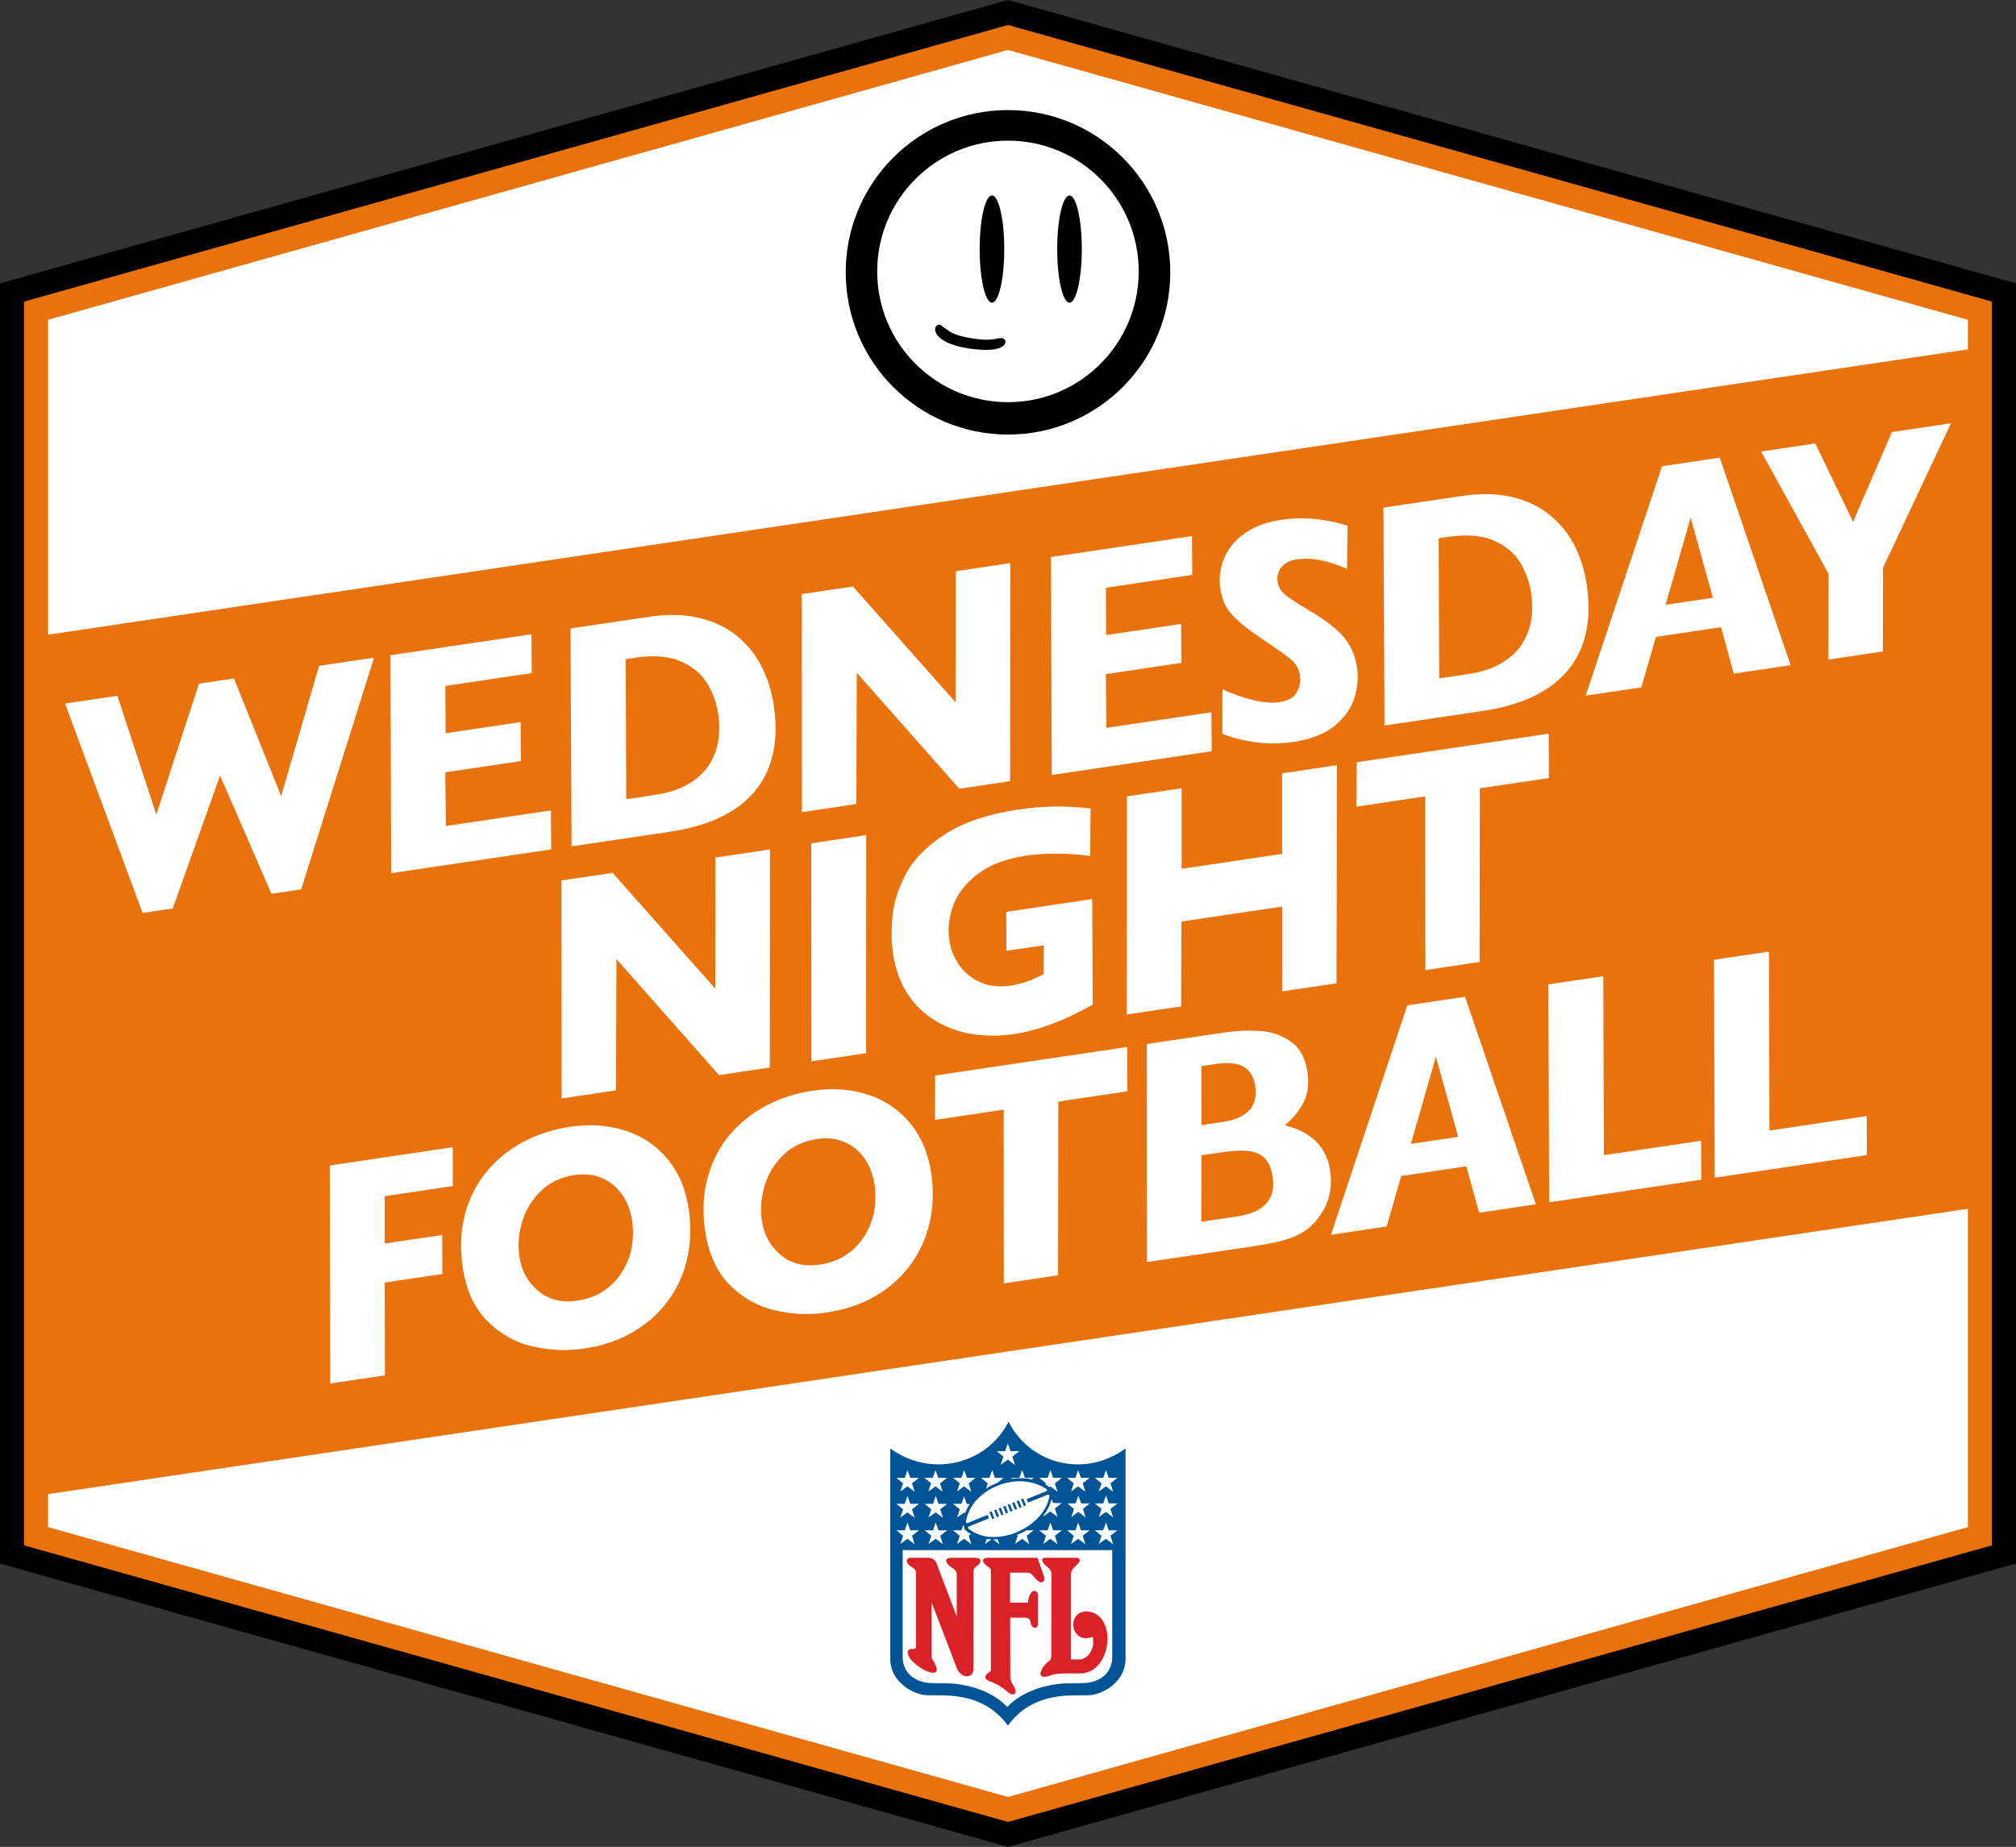 <?xml version="1.0" encoding="UTF-8"?>
<svg id="Layer_1" data-name="Layer 1" xmlns="http://www.w3.org/2000/svg" viewBox="0 0 670.825 614.715">
  <rect x="0" y="0" width="670.825" height="614.715" fill="#333333" stroke="none"/>
  <polygon points="0 520.4 0 94.314 335.413 0 670.825 94.314 670.825 520.4 335.413 614.715 0 520.4"/>
  <polygon points="8 514.34 8 100.375 335.413 8.311 662.825 100.375 662.825 514.34 335.413 606.404 8 514.34" fill="#e9720d"/>
  <g>
    <polygon points="654.825 116.279 654.825 106.435 335.413 16.621 16 106.435 16 211.248 654.825 116.279" fill="#fff"/>
    <polygon points="16 497.289 16 508.28 335.413 598.094 654.825 508.28 654.825 402.321 16 497.289" fill="#fff"/>
  </g>
  <g>
    <path d="m335.413,36.635c-29.83,0-54,24.17-54,54s24.17,54,54,54,54-24.17,54-54-24.203-54-54-54Zm0,97.222c-24.041,0-43.524-19.483-43.524-43.524s19.483-43.524,43.524-43.524,43.492,19.505,43.492,43.524-19.451,43.524-43.492,43.524Z"/>
    <g>
      <ellipse cx="330.077" cy="82.902" rx="4.093" ry="17.831"/>
      <ellipse cx="355.879" cy="82.902" rx="4.093" ry="17.831"/>
      <path d="m332.939,112.527c-1.793.184-3.564,1.091-9.828.043-5.53-.929-6.912-1.944-9.871-4.234-.54-.421-1.21-.335-1.642.097s-.626,1.22-.227,2.203c.994,2.398,4.936,4.46,11.2,5.378,7.463,1.102,10.638-.022,11.599-1.22.432-.54.486-1.048.324-1.458-.227-.529-.864-.875-1.555-.81Z"/>
    </g>
  </g>
  <g id="layer2">
    <g id="g4908">
      <path id="path4794" d="m333.868,470.541c-7.473,17.333-28.479,17.653-37.832,8.304l-2.435,2.109v71.255c0,9.541,8.76,14.865,15.224,14.77l4.132.019c11.856.37,15.585,2.735,22.42,11.543,5.829-8.349,11.968-11.563,21.735-11.648h4.682c7.929,0,15.381-6.79,15.431-14.133v-71.948l-2.506-1.973c-10.72,8.211-27.549,9.861-37.38-8.298h-3.471Z" fill="#fff"/>
      <path id="path4796" d="m374.523,482.101v69.925c0,8.286-8.361,12.21-12.36,12.21l-4.514.034c-9.28,0-16.95,2.719-22.27,10.054-5.319-7.334-12.989-10.054-22.275-10.054l-4.509-.034c-4.001,0-12.363-3.925-12.363-12.21v-69.925c13.575,9.901,32.102,5.349,39.365-8.887,7.265,14.237,25.348,18.789,38.925,8.887Z" fill="#005496"/>
      <path id="path4800" d="m370.103,515.919v35.589c0,5.282-4.09,8.689-10.114,8.689l-5.094.078c-.694,0-12.66.295-19.738,7.884-7.079-7.59-18.894-7.884-19.588-7.884l-5.097-.078c-6.018,0-10.112-3.407-10.112-8.689v-35.589h69.743Z" fill="#fff"/>
      <path id="path4852" d="m358.122,518.491s2.937.072-.364,2.878c-1.455,1.243-1.398,2.458-1.398,2.458v28.488h2.828c2.753,0,5.391-3.669,4.404-7.526-7.374,2.942-9.137-8.836-1.579-8.432,9.688,1.063,8.145,19.63-1.908,20.614h-5.209s-3.592-.033-5.207.59c-5.464,2.201-3.561-2.788-.33-4.916.366-.329.479-1.503.479-1.503l.031-27.439c-.075-1.029-.879-1.761-.879-1.761-2.418-1.804-2.973-3.45-1.175-3.45h10.308Zm-16.875,19.919c1.54.176,1.622,1.173,1.688,1.652.151,1.934,2.421,2.421,2.421.515v-9.947c0-1.282-2.57-2.528-3.265,2.42,0,0,.038.37-.405.37h-5.575v-9.976h5.541c1.65.031,1.355.363,3.153,2.198,1.32,1.576,3.452,1.468,2.39-1.581l-1.982-5.573h-16.292c-1.463-.074-3.231.734-.149,3.007,0,0,.811.367.953,1.099v32.725s.095.919-.368,1.175c-1.538.859-2.418,2.163-.109,3.043,2.565.917,4.562,2.244,6.346,3.856,1.067.95,4.003,1.062,1.191-3.081,0,0-.642-1.21-.603-2.147l-.039-19.754h5.103Zm-32.283-19.919c2.275,0,2.791,2.008,3.08,2.895l6.309,16.658v-14.306c0-.737-.821-1.527-1.67-2.022-1.647-.971-3.102-3.225-.071-3.225h8.165c1.578,0,2.234,1.432.222,2.785-.923.476-1.071,1.396-1.071,1.837l-.037,32.57c.037,2.866-4.14,3.307-5.608-.735l-8.29-21.64v18.566s4.144,5.795-.372,4.768c-3.008-.81-5.832-3.265-6.895-4.804-1.102-1.723-.885-3.051.77-3.012,0,0,1.281.222,1.281-.656v-24.763s.087-1.061-1.099-1.654c-2.054-1.064-2.829-3.262-.625-3.262h5.91Z" fill="#da2128"/>
      <path id="path4858" d="m339.525,493.013c-8.202-.075-16.67,5.417-18.008,12.96-.418,1.518.487.908.487.908l6.632-2.674.472,1.157-6.603,2.666s-1.077.331.295,1.158c8.558,6.264,24.173-.665,26.283-10.641,0,0,.529-1.474-.692-.98l-6.289,2.545-.468-1.156c-.002-.011,6.296-2.539,6.296-2.539,1.22-.496.04-.971.04-.971-2.548-1.65-5.48-2.406-8.447-2.433h0Zm.944,5.725l.94,2.299-.712.291-.939-2.299.711-.291Zm-1.462.617l.928,2.296-.718.292-.924-2.298.713-.29Zm-1.492.612l.926,2.292-.716.287-.928-2.293.718-.286Zm-1.503.598l.928,2.301-.714.283-.926-2.292.712-.291Zm-1.494.605l.944,2.291-.73.3-.929-2.3.715-.29Zm-1.519.606l.93,2.295-.715.29-.93-2.295.715-.29Zm-1.495.614l.93,2.294-.715.287-.925-2.29.71-.291Zm-1.546.627l.927,2.297-.707.289-.935-2.303.715-.283Zm5.399-22.628l-.913,2.604h-2.79l2.233,1.818-.914,2.715,2.383-1.703,2.388,1.814-.883-2.809,2.316-1.836h-2.906l-.915-2.604Zm-33.387,8.882l-.912,2.602h-2.788l2.239,1.816-.918,2.712,2.38-1.702,2.39,1.813-.881-2.803,2.307-1.836h-2.894l-.922-2.602Zm9.326,0l-.92,2.602h-2.789l2.243,1.816-.923,2.712,2.389-1.702,2.379,1.813-.877-2.803,2.31-1.836h-2.899l-.913-2.602Zm9.534,0l-.914,2.602h-2.789l2.238,1.816-.916,2.712,2.382-1.702,2.385,1.813-.885-2.803,2.314-1.836h-2.898l-.916-2.602Zm9.321,0l-.923,2.602h-2.787l2.24,1.816-.598,1.769c1.188-.757,2.468-1.408,3.805-1.934l2.078-1.651h-2.895l-.92-2.602Zm9.975,0l-.913,2.602h-2.787l.407.331c2.179-.315,4.387-.284,6.495.16l.618-.491h-2.904l-.916-2.602Zm9.394,0l-.915,2.602h-2.793l2.242,1.816-.146.435c.272.161.54.33.803.51.168.115.309.228.428.337l.381-.272,2.39,1.813-.883-2.803,2.311-1.836h-2.902l-.915-2.602Zm9.247,0l-.917,2.602h-2.79l2.239,1.816-.915,2.712,2.383-1.702,2.385,1.813-.883-2.803,2.305-1.836h-2.89l-.917-2.602Zm9.244,0l-.92,2.602h-2.789l2.245,1.816-.92,2.712,2.383-1.702,2.385,1.813-.881-2.803,2.314-1.836h-2.901l-.917-2.602Zm-9.178,8.509l-.915,2.608h-2.784l2.24,1.812-.917,2.712,2.377-1.704,2.394,1.816-.887-2.804,2.315-1.832h-2.895l-.928-2.608Zm9.178,0l-.92,2.608h-2.789l2.245,1.812-.92,2.712,2.383-1.704,2.385,1.816-.881-2.804,2.314-1.832h-2.901l-.917-2.608Zm-66.04.145l-.912,2.607h-2.788l2.239,1.813-.918,2.72,2.38-1.704,2.39,1.811-.881-2.809,2.307-1.831h-2.894l-.922-2.607Zm9.393,0l-.916,2.607h-2.787l2.241,1.813-.922,2.72,2.384-1.704,2.386,1.811-.88-2.809,2.309-1.831h-2.896l-.919-2.607Zm9.424.07l-.871,2.537h-2.789l2.238,1.813-.916,2.72,2.367-1.643.32.241c.372-1.073.897-2.102,1.55-3.073l-.966.004-.931-2.599Zm29.156.952c-.543,2.006-1.472,3.821-2.683,5.422l-.137.409,2.379-1.715,2.394,1.803-.896-2.803,2.337-1.75-2.935-.081-.459-1.285Zm-47.973,7.783l-.912,2.607h-2.788l2.239,1.813-.918,2.717,2.38-1.703,2.39,1.814-.881-2.81,2.307-1.832h-2.894l-.922-2.607Zm9.393,0l-.916,2.607h-2.787l2.241,1.813-.922,2.717,2.384-1.703,2.386,1.814-.88-2.81,2.309-1.832h-2.896l-.919-2.607Zm38.156,0l-.915,2.607h-2.793l2.242,1.813-.913,2.717,2.379-1.703,2.39,1.814-.883-2.81,2.311-1.832h-2.902l-.915-2.607Zm9.247,0l-.917,2.607h-2.79l2.239,1.813-.915,2.717,2.383-1.703,2.385,1.814-.883-2.81,2.305-1.832h-2.89l-.917-2.607Zm9.244,0l-.92,2.607h-2.789l2.245,1.813-.92,2.717,2.383-1.703,2.385,1.814-.881-2.81,2.314-1.832h-2.901l-.917-2.607Zm-47.519.965l-.575,1.642h-2.789l2.238,1.813-.916,2.717,2.382-1.703,2.385,1.814-.885-2.81.745-.59c-.125-.07-.249-.142-.372-.217-2.407-1.365-1.845-2.3-1.845-2.3,0,0-.227-.025-.366-.368h0Zm21.093,1.642c-1.035.608-2.122,1.126-3.238,1.558l.315.255-.916,2.717,2.38-1.703,2.387,1.814-.877-2.81,2.311-1.832h-2.361Zm-13.274,2.912l-.546,1.618,2.089-1.491c-.521-.02-1.036-.062-1.543-.127Zm3.709.089c-.528.038-1.053.056-1.573.052l2.086,1.589-.513-1.641Z" fill="#fff"/>
    </g>
  </g>
  <g>
    <path d="m124.47,218.887l-24.248,77.128-9.888,1.47-17.109-39.35-15.733,44.232-10.042,1.493-25.808-69.686,17.42-2.59,12.949,39.549,14.205-43.586,11.63-1.729,15.716,39.138,12.617-43.35,18.291-2.719Z" fill="#fff"/>
    <path d="m176.845,211.101l.088,12.921-28.743,4.273.09,15.749,24.951-3.709.096,12.973-25.156,3.74.197,17.88,34.942-5.194.096,12.973-53.233,7.914-.258-72.542,46.931-6.977Z" fill="#fff"/>
    <path d="m257.458,234.674c1.173,7.89.655,14.741-1.553,20.549-2.209,5.809-6.07,10.538-11.585,14.186s-12.644,6.121-21.388,7.421l-32.739,4.867-.361-72.527,26.13-3.884c6.182-.919,11.725-.8,16.627.356s9.081,3.136,12.535,5.939c3.454,2.804,6.198,6.174,8.233,10.114s3.402,8.266,4.103,12.979Zm-18.458,3.006c-.528-3.552-1.715-6.901-3.562-10.048-1.847-3.147-4.754-5.621-8.723-7.422-3.968-1.801-9.163-2.225-15.585-1.27l-2.92.434.177,46.632,9.53-1.417c4.543-.675,8.344-1.939,11.402-3.79,3.059-1.85,5.35-4.05,6.874-6.599,1.524-2.548,2.481-5.213,2.87-7.994s.368-5.623-.063-8.526Z" fill="#fff"/>
    <path d="m336.167,187.416l-.049,72.588-16.907,2.513-34.121-38.601-.155,43.697-18.086,2.689-.053-72.572,17.01-2.529,34.165,38.542.06-43.63,18.137-2.696Z" fill="#fff"/>
    <path d="m396.637,178.426l.088,12.921-28.743,4.273.09,15.749,24.951-3.709.096,12.973-25.156,3.74.197,17.88,34.942-5.194.096,12.973-53.233,7.914-.258-72.542,46.931-6.977Z" fill="#fff"/>
    <path d="m448.421,174.97l-.211,14.432c-.725-.416-2.009-.949-3.851-1.601-1.842-.651-3.9-1.166-6.173-1.544-2.273-.377-4.52-.402-6.74-.072-2.323.345-4.022,1.244-5.098,2.695-1.076,1.452-1.489,3.015-1.241,4.688.218,1.469.842,2.729,1.871,3.78s3.536,2.765,7.519,5.14c5.885,3.419,10.05,6.544,12.495,9.375,2.446,2.831,3.963,6.227,4.552,10.189.482,3.246.213,6.601-.807,10.07s-3.185,6.583-6.492,9.344c-3.308,2.761-7.967,4.588-13.979,5.482-4.474.665-8.82.674-13.035.026-4.216-.648-7.724-1.584-10.524-2.808l.063-14.724c8.029,3.519,14.349,4.936,18.96,4.251,2.903-.432,4.842-1.539,5.816-3.326.974-1.786,1.321-3.618,1.042-5.496-.31-2.083-1.238-3.804-2.784-5.163-1.546-1.359-5.111-3.909-10.695-7.653-3.334-2.228-5.939-4.257-7.818-6.091-1.878-1.833-3.146-3.494-3.805-4.985-.658-1.491-1.134-3.226-1.429-5.208-.34-2.288-.235-4.634.315-7.038.55-2.403,1.633-4.694,3.246-6.871,1.614-2.177,3.814-4.049,6.601-5.616s6.161-2.644,10.124-3.233c7.207-1.071,14.565-.419,22.075,1.955Z" fill="#fff"/>
    <path d="m527.969,194.459c1.173,7.89.655,14.741-1.553,20.549-2.209,5.809-6.07,10.538-11.585,14.186-5.515,3.648-12.644,6.121-21.388,7.421l-32.739,4.867-.361-72.527,26.13-3.884c6.182-.919,11.725-.8,16.627.356,4.902,1.156,9.081,3.136,12.535,5.939,3.454,2.804,6.198,6.174,8.233,10.114,2.034,3.939,3.402,8.266,4.103,12.979Zm-18.458,3.006c-.528-3.552-1.715-6.901-3.562-10.048-1.847-3.147-4.754-5.621-8.723-7.422-3.968-1.801-9.163-2.225-15.585-1.27l-2.92.434.177,46.632,9.53-1.417c4.543-.675,8.344-1.939,11.402-3.79,3.059-1.85,5.35-4.05,6.874-6.599,1.524-2.548,2.481-5.213,2.87-7.994.39-2.781.368-5.623-.063-8.526Z" fill="#fff"/>
    <path d="m595.827,221.395l-18.906,2.811-4.234-15.447-21.672,3.222-4.835,16.795-18.547,2.757,25.41-76.358,19.213-2.856,23.57,69.076Zm-25.854-22.445l-7.418-26.652-8.311,28.99,15.729-2.338Z" fill="#fff"/>
    <path d="m649.183,140.883l-22.597,48.08-.047,27.866-18.137,2.696.05-28.547-22.442-40.704,18.035-2.681,12.572,26.095,12.943-29.888,19.623-2.917Z" fill="#fff"/>
    <path d="m256.203,282.718l-.049,72.588-16.907,2.513-34.121-38.601-.155,43.697-18.086,2.689-.053-72.572,17.01-2.529,34.165,38.542.06-43.63,18.137-2.696Z" fill="#fff"/>
    <path d="m288.237,277.956l-.049,72.588-18.188,2.704-.053-72.572,18.291-2.719Z" fill="#fff"/>
    <path d="m362.884,269.11l-.115,15.78c-7.761-1.011-14.937-1.026-21.53-.046-6.592.98-11.903,3.009-15.931,6.086-4.029,3.078-6.746,6.58-8.152,10.507s-1.835,7.735-1.287,11.424c.462,3.108,1.588,5.926,3.377,8.453s4.157,4.418,7.101,5.673c2.945,1.255,6.244,1.612,9.899,1.068,1.571-.234,3.089-.59,4.554-1.07s2.721-.954,3.768-1.424,1.961-.902,2.74-1.298l.033-9.64-12.45,1.851-.044-12.98,28.589-4.25.149,35.168c-2.385,1.332-4.866,2.609-7.443,3.83s-5.501,2.389-8.774,3.504c-3.273,1.115-6.6,1.924-9.982,2.426-4.816.716-9.432.721-13.849.016s-8.503-2.183-12.259-4.435-6.855-5.248-9.296-8.987-4.053-8.239-4.835-13.499c-.543-3.655-.608-7.73-.194-12.225.414-4.495,1.906-9.194,4.476-14.098s6.929-9.339,13.077-13.308,14.294-6.707,24.438-8.215c8.061-1.198,16.04-1.302,23.938-.312Z" fill="#fff"/>
    <path d="m444.879,254.669l-.151,72.603-18.035,2.681-.007-28.225-33.559,4.989-.096,28.24-18.086,2.689.049-72.588,18.188-2.704.006,26.811,33.456-4.974-.006-26.811,18.239-2.711Z" fill="#fff"/>
    <path d="m515.329,244.196l.047,14.76-22.953,3.412-.096,57.827-18.035,2.681-.057-57.804-22.851,3.397.055-14.776,63.889-9.498Z" fill="#fff"/>
    <path d="m150.668,381.821l-.014,12.937-22.646,3.367-.013,15.764,19.162-2.849.044,12.98-19.213,2.856.088,30.883-18.188,2.704-.156-72.557,40.936-6.086Z" fill="#fff"/>
    <path d="m229.159,402.306c.858,5.772.705,11.259-.46,16.459s-3.284,9.905-6.359,14.116-6.973,7.696-11.694,10.458c-4.721,2.762-10.19,4.605-16.407,5.529-5.636.838-11.338.586-17.105-.756-5.769-1.342-10.79-4.183-15.065-8.522-4.277-4.339-6.97-10.249-8.082-17.729-.965-6.49-.701-12.464.792-17.922s3.947-10.205,7.362-14.238c3.414-4.034,7.471-7.281,12.167-9.742,4.696-2.461,9.828-4.106,15.396-4.933,6.558-.975,12.67-.548,18.335,1.28,5.666,1.828,10.358,4.98,14.078,9.454,3.72,4.474,6.067,9.99,7.042,16.548Zm-18.825,4.055c-.528-3.552-1.69-6.556-3.487-9.012-1.797-2.456-4.042-4.234-6.737-5.335-2.695-1.1-5.664-1.41-8.909-.927-4.543.675-8.3,2.465-11.273,5.368s-5.039,6.317-6.201,10.243c-1.163,3.926-1.466,7.75-.913,11.473.711,4.782,2.809,8.624,6.296,11.527,3.486,2.903,7.842,3.966,13.068,3.189,3.312-.492,6.208-1.569,8.684-3.229s4.513-3.752,6.11-6.276c1.597-2.524,2.667-5.249,3.21-8.175.542-2.926.593-5.875.151-8.846Z" fill="#fff"/>
    <path d="m309.839,390.312c.858,5.772.705,11.259-.46,16.459s-3.284,9.905-6.359,14.116-6.973,7.696-11.694,10.458c-4.721,2.762-10.19,4.605-16.407,5.529-5.636.838-11.338.586-17.105-.756-5.768-1.342-10.79-4.183-15.065-8.522s-6.97-10.249-8.082-17.729c-.965-6.49-.701-12.464.792-17.922,1.493-5.459,3.947-10.205,7.362-14.238s7.471-7.281,12.167-9.742,9.828-4.106,15.396-4.933c6.558-.975,12.67-.548,18.335,1.28,5.666,1.828,10.358,4.98,14.078,9.454s6.067,9.99,7.042,16.548Zm-18.825,4.055c-.528-3.552-1.69-6.556-3.487-9.012s-4.042-4.234-6.737-5.335-5.664-1.41-8.909-.927c-4.543.675-8.3,2.465-11.273,5.368-2.972,2.903-5.039,6.317-6.201,10.243-1.162,3.926-1.466,7.75-.913,11.473.711,4.782,2.809,8.624,6.296,11.527,3.486,2.903,7.842,3.966,13.068,3.189,3.313-.493,6.208-1.569,8.684-3.229s4.513-3.752,6.11-6.276,2.667-5.249,3.21-8.175.593-5.875.151-8.846Z" fill="#fff"/>
    <path d="m375.066,348.462l.047,14.76-22.953,3.412-.096,57.827-18.035,2.681-.057-57.804-22.851,3.397.055-14.776,63.889-9.498Z" fill="#fff"/>
    <path d="m442.608,389.636c.985,6.626-.803,12.443-5.366,17.45-1.354,1.458-2.938,2.662-4.752,3.613s-3.948,1.739-6.404,2.366c-2.455.627-5.425,1.199-8.909,1.717l-35.505,5.278-.053-72.572,25.515-3.793c4.099-.609,8.085-.8,11.959-.573s7.33,1.398,10.367,3.512c3.037,2.114,4.901,5.494,5.592,10.14.584,3.928.16,7.299-1.272,10.113-1.432,2.814-3.531,5.369-6.297,7.665,8.91,2.167,13.952,7.195,15.125,15.085Zm-19.115,2.108c-.401-2.698-1.236-4.73-2.503-6.095s-3.059-2.199-5.373-2.5c-2.314-.302-5.384-.168-9.209.4l-6.609.983-.065,22.108,11.886-1.767c9.017-1.341,12.975-5.717,11.873-13.129Zm-5.805-30.243c-.452-3.04-1.722-5.181-3.809-6.425-2.087-1.243-5.215-1.555-9.382-.936l-4.714.701.038,19.632,6.917-1.028c8.3-1.234,11.95-5.215,10.95-11.944Z" fill="#fff"/>
    <path d="m511.066,400.824l-18.906,2.811-4.234-15.447-21.672,3.222-4.835,16.795-18.547,2.757,25.41-76.358,19.213-2.856,23.57,69.076Zm-25.854-22.445l-7.418-26.652-8.311,28.99,15.729-2.338Z" fill="#fff"/>
    <path d="m566.06,379.662l.044,12.98-50.62,7.525-.258-72.542,18.291-2.719.163,59.569,32.38-4.814Z" fill="#fff"/>
    <path d="m621.16,371.471l.044,12.98-50.62,7.525-.258-72.542,18.291-2.719.163,59.569,32.38-4.814Z" fill="#fff"/>
  </g>
</svg>